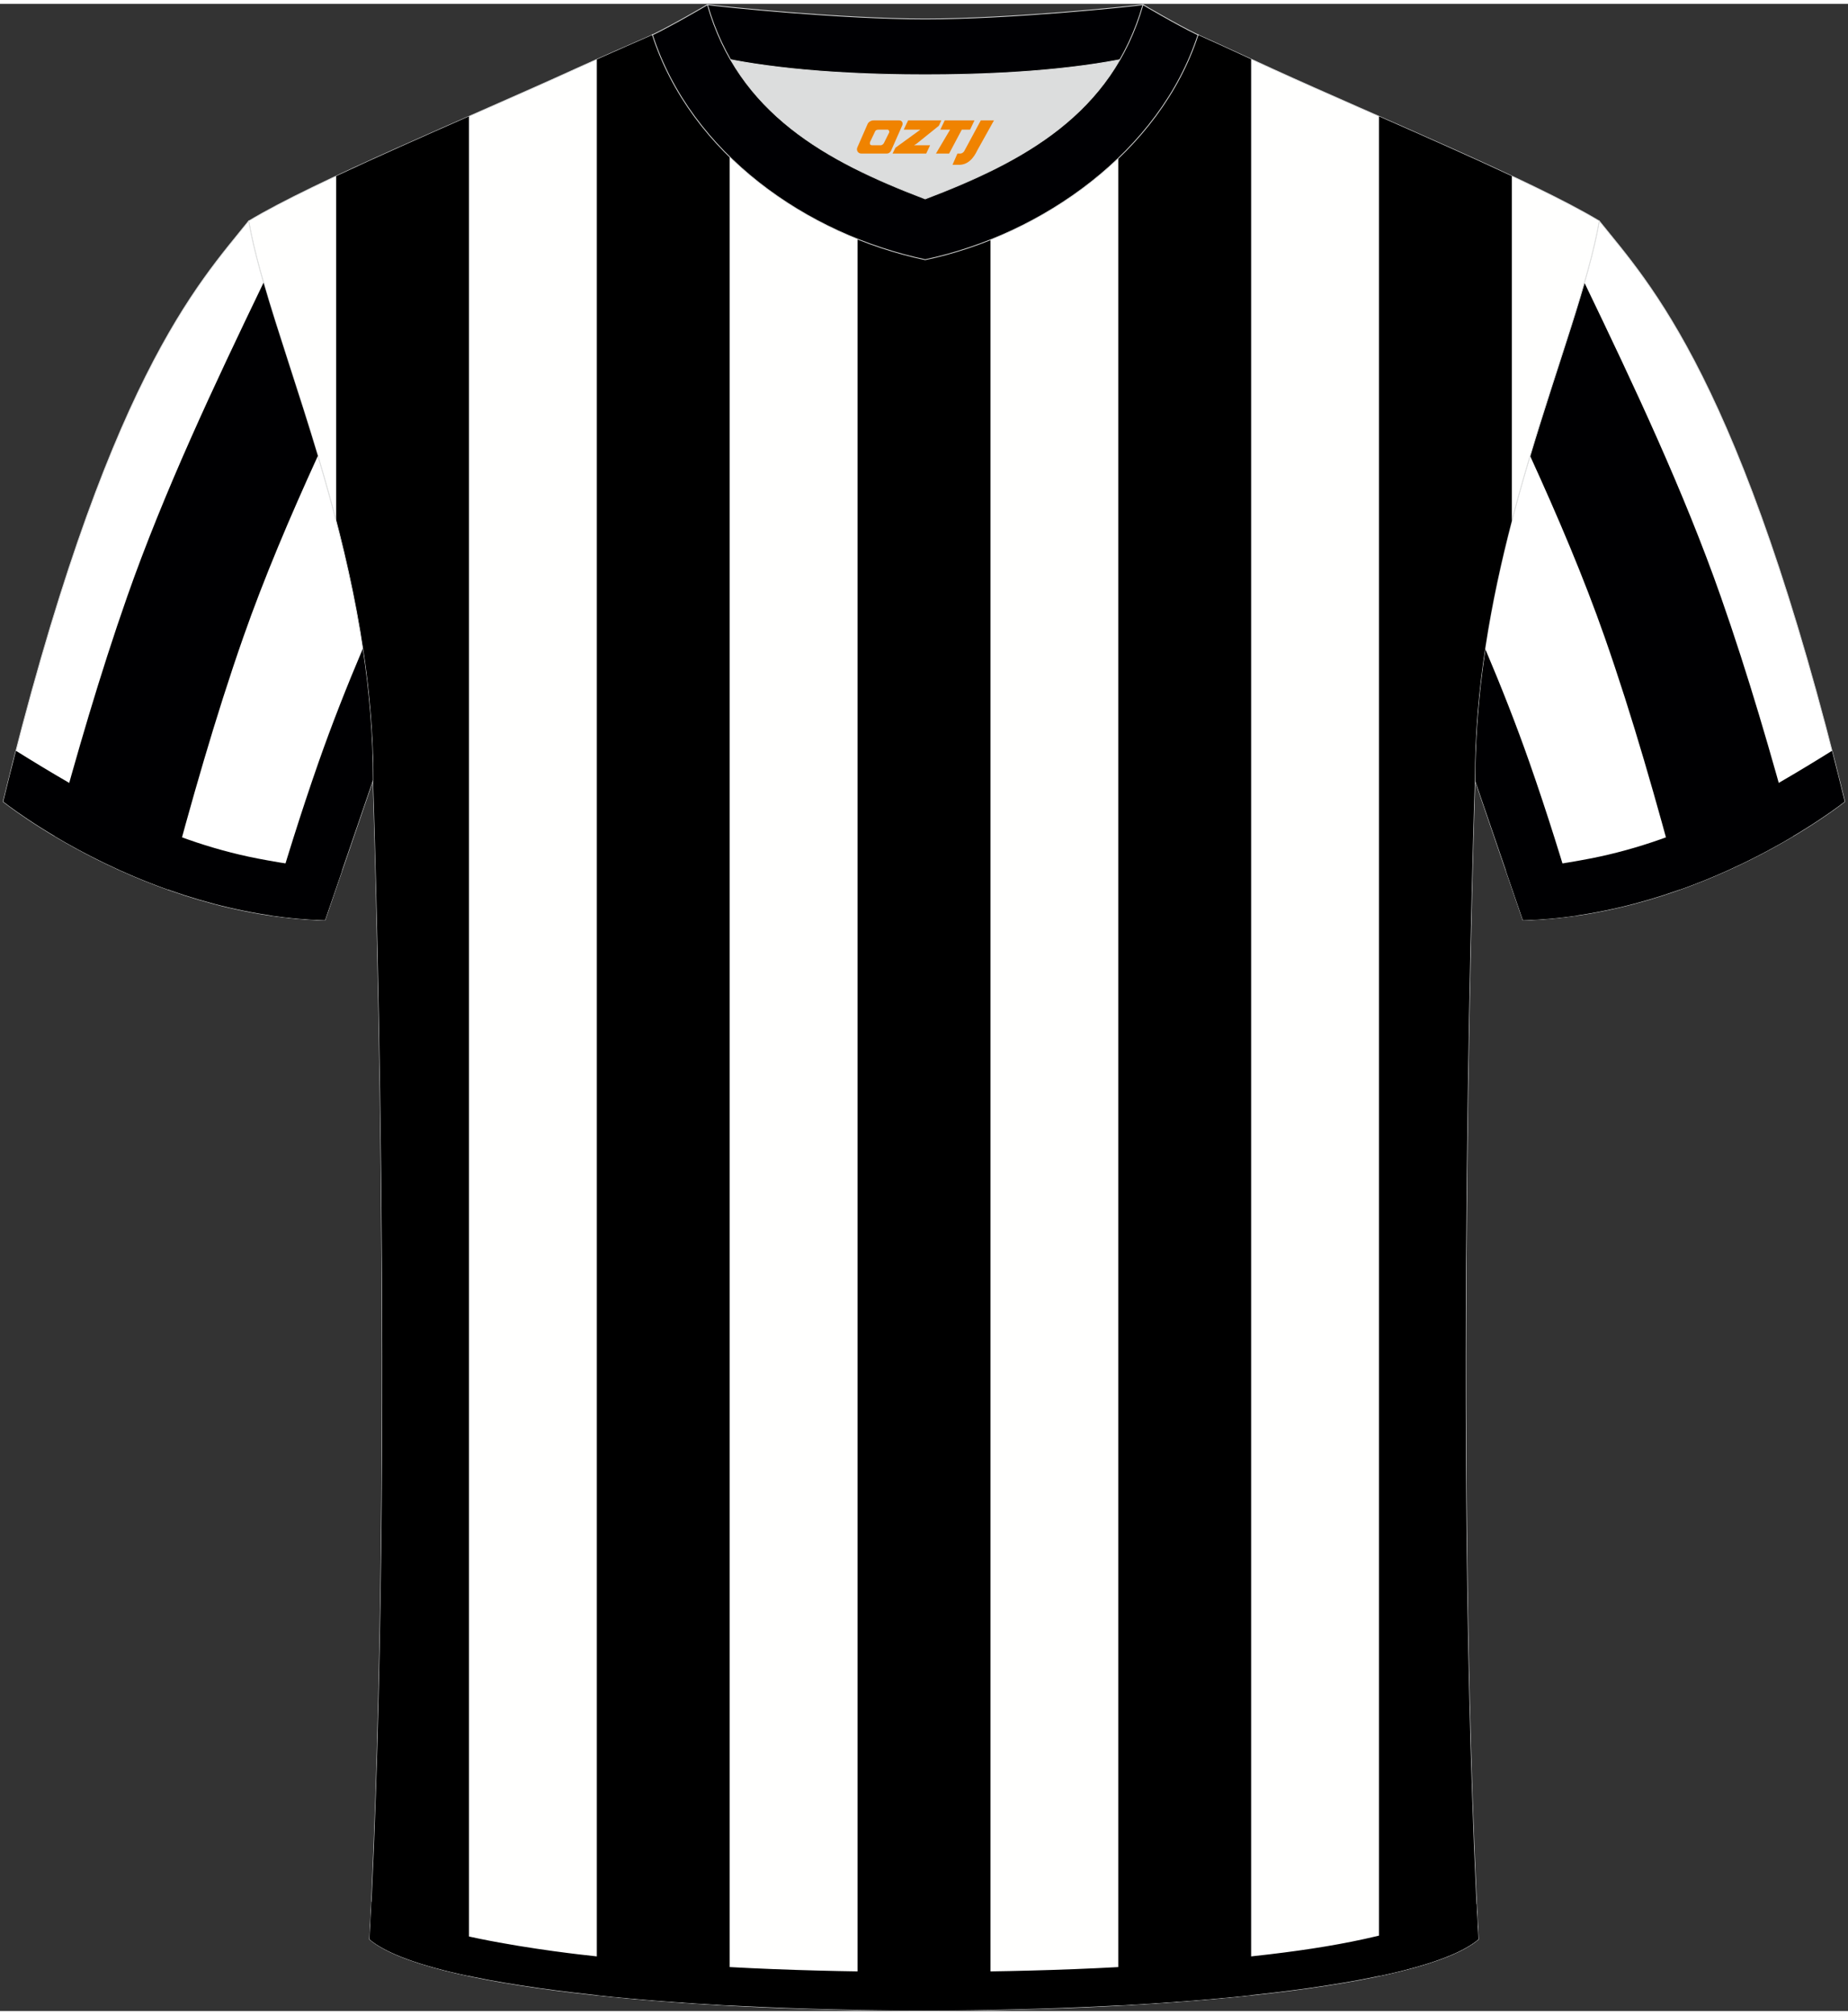 <?xml version="1.0" encoding="utf-8"?>
<!-- Generator: Adobe Illustrator 22.0.0, SVG Export Plug-In . SVG Version: 6.00 Build 0)  -->
<svg xmlns="http://www.w3.org/2000/svg" xmlns:xlink="http://www.w3.org/1999/xlink" version="1.1" id="图层_1" x="0px" y="0px" width="378px" height="412px" viewBox="0 0 379 411.5" enable-background="new 0 0 379 411.5" xml:space="preserve">
<rect x="0" y="0" width="379" height="411.5" fill="#333333" stroke="none"/>
<g>
	<path fill="#FFFFFF" stroke="#DCDDDD" stroke-width="0.162" stroke-miterlimit="22.926" d="M327.99,44.52   c10.2,12.75,29.25,32.3,50.34,119.02c0,0-29.08,23.29-65.98,24.31c0,0-7.14-20.75-9.86-28.74   C302.49,111.51,323.72,69.19,327.99,44.52z"/>
	<g>
		<path fill="#000002" d="M324.94,57.15c10.09,20.95,20.39,42.77,27.97,64.38c5.59,15.94,10.43,32.55,14.88,49.07    c-5.82,3.47-13.8,7.6-23.24,10.96c-4.72-17.77-9.76-35.48-15.46-51.74c-4.26-12.15-9.58-24.67-15.29-37.16    C317.79,79.33,322.01,67.32,324.94,57.15z"/>
		<path fill="#000002" d="M304.59,132.21c3.29,7.76,6.36,15.55,9.08,23.31c3.59,10.24,6.87,20.75,9.94,31.35    c-3.65,0.54-7.41,0.89-11.26,1c0,0-7.14-20.75-9.86-28.74C302.49,149.93,303.28,140.93,304.59,132.21z"/>
		<path fill="#000002" d="M308.86,177.72c5.74-0.56,11.73-1.43,17.33-2.51c9.71-1.89,19.16-5.32,27.95-9.72    c6.99-3.5,14.48-7.93,21.58-12.36c0.87,3.36,1.73,6.83,2.61,10.42c0,0-29.08,23.29-65.98,24.31    C312.35,187.86,310.79,183.35,308.86,177.72z"/>
	</g>
	<path fill="#FFFFFE" stroke="#DCDDDD" stroke-width="0.162" stroke-miterlimit="22.926" d="M75.81,396.8   c5.36-101,0.7-237.68,0.7-237.68c0-47.62-21.24-89.93-25.5-114.6c13.63-8.23,45.28-21.25,67.14-31.23   c5.55-2.52,11.68-5.18,15.66-6.93c17.52-0.32,25.34,1.25,55.54,1.25h0.31c30.2,0,38.53-1.57,56.04-1.25   c3.98,1.76,9.6,4.41,15.15,6.93c21.87,9.98,53.51,23,67.14,31.23c-4.27,24.67-25.5,66.98-25.5,114.6c0,0-4.66,136.67,0.7,237.68   C280.12,416.24,98.88,416.24,75.81,396.8z"/>
	<g>
		<path d="M96.18,23.06v381.25c-9.7-2.06-16.87-4.56-20.37-7.51c5.36-101,0.7-237.68,0.7-237.68c0-18.79-3.31-36.76-7.57-53.14    V35.31C77.24,31.41,86.81,27.19,96.18,23.06z"/>
		<path d="M149.65,6.55v403.8c-9.6-0.51-18.79-1.21-27.25-2.11V11.38c4.24-1.89,8.42-3.71,11.4-5.02    C139.79,6.25,144.65,6.36,149.65,6.55z"/>
		<path d="M203.13,7.49v403.77c-9.05,0.15-18.2,0.15-27.25,0V7.49c3.96,0.07,8.4,0.12,13.47,0.12h0.31    C194.71,7.61,199.15,7.56,203.13,7.49z"/>
		<path d="M256.59,11.34v396.9c-8.46,0.9-17.65,1.6-27.25,2.11V6.57c5.21-0.2,10.22-0.32,16.35-0.21    C248.65,7.67,252.52,9.47,256.59,11.34z"/>
		<path d="M310.06,35.31v70.67c-4.27,16.38-7.58,34.35-7.58,53.14c0,0-4.66,136.67,0.7,237.68c-3.5,2.95-10.68,5.46-20.37,7.51    V23.06C292.19,27.19,301.75,31.41,310.06,35.31z"/>
	</g>
	<path fill="#DCDDDD" d="M149.83,11.44c8.45,14.62,23.39,22.27,39.92,28.55c16.55-6.29,31.48-13.92,39.92-28.56   c-8.65,1.66-21.45,3.09-39.92,3.09C171.29,14.53,158.49,13.1,149.83,11.44z"/>
	<path fill="#000003" stroke="#DCDDDD" stroke-width="0.162" stroke-miterlimit="22.926" d="M189.75,3.1   c-17.28,0-41.78-2.53-44.66-2.93c0,0-5.53,4.46-11.29,6.19c0,0,11.78,8.17,55.95,8.17s55.95-8.17,55.95-8.17   c-5.76-1.72-11.29-6.19-11.29-6.19C231.52,0.57,207.04,3.1,189.75,3.1z"/>
	<path fill="#000003" stroke="#DCDDDD" stroke-width="0.162" stroke-miterlimit="22.926" d="M189.75,52.45   c23.96-5.08,48.15-22.11,55.95-46.09c-4.43-2.13-11.29-6.19-11.29-6.19c-6.4,22.33-24.3,32.08-44.66,39.82   c-20.33-7.73-38.27-17.52-44.66-39.82c0,0-6.86,4.05-11.29,6.19C141.71,30.71,165.4,47.29,189.75,52.45z"/>
	
	<path fill="#FFFFFF" stroke="#DCDDDD" stroke-width="0.162" stroke-miterlimit="22.926" d="M51,44.52   C40.8,57.28,21.75,76.83,0.66,163.55c0,0,29.08,23.29,65.98,24.31c0,0,7.14-20.75,9.86-28.74C76.5,111.51,55.27,69.19,51,44.52z"/>
	<g>
		<path fill="#000002" d="M65.19,92.67c-5.71,12.49-11.03,25.01-15.29,37.16c-5.7,16.26-10.75,33.97-15.46,51.74    c-9.44-3.36-17.41-7.5-23.24-10.96c4.46-16.53,9.29-33.13,14.88-49.07c7.58-21.61,17.88-43.44,27.97-64.38    C56.98,67.32,61.19,79.33,65.19,92.67z"/>
		<path fill="#000002" d="M55.38,186.87c3.07-10.59,6.35-21.1,9.94-31.35c2.72-7.76,5.79-15.55,9.08-23.31    c1.31,8.71,2.1,17.71,2.1,26.91c-2.72,7.99-9.86,28.74-9.86,28.74C62.8,187.76,59.03,187.41,55.38,186.87z"/>
		<path fill="#000002" d="M70.13,177.72c-5.74-0.56-11.73-1.43-17.33-2.51c-9.71-1.89-19.16-5.32-27.95-9.72    c-6.99-3.5-14.48-7.93-21.58-12.36c-0.87,3.36-1.73,6.83-2.61,10.42c0,0,29.08,23.29,65.98,24.31    C66.64,187.86,68.2,183.35,70.13,177.72z"/>
	</g>
	<path d="M118.75,399.89c-5.29-0.62-18.48-2.37-28.1-5.02c-5.06-1.39-9.74-3.43-14.46-5.77c-0.12,2.59-0.25,5.16-0.39,7.7   c23.07,19.44,204.31,19.44,227.38,0c-0.13-2.39-0.25-4.8-0.36-7.22c-14.08,5.68-26.01,8.35-42.58,10.31   c-23.26,2.75-47.33,3.59-70.75,3.59C166.08,403.48,142.01,402.63,118.75,399.89z"/>
</g>
<g>
	<path fill="#F08300" d="M201.15,23.89l-3.4,6.3c-0.2,0.3-0.5,0.5-0.8,0.5h-0.6l-1,2.3h1.2c2,0.1,3.2-1.5,3.9-3L203.85,23.89h-2.5L201.15,23.89z"/>
	<polygon fill="#F08300" points="193.95,23.89 ,199.85,23.89 ,198.95,25.79 ,197.25,25.79 ,194.65,30.69 ,191.95,30.69 ,194.85,25.79 ,192.85,25.79 ,193.75,23.89"/>
	<polygon fill="#F08300" points="187.95,28.99 ,187.45,28.99 ,187.95,28.69 ,192.55,24.99 ,193.05,23.89 ,186.25,23.89 ,185.95,24.49 ,185.35,25.79 ,188.15,25.79 ,188.75,25.79 ,183.65,29.49    ,183.05,30.69 ,189.65,30.69 ,189.95,30.69 ,190.75,28.99"/>
	<path fill="#F08300" d="M184.45,23.89H179.15C178.65,23.89,178.15,24.19,177.95,24.59L175.85,29.39C175.55,29.99,175.95,30.69,176.65,30.69h5.2c0.4,0,0.7-0.2,0.9-0.6L185.05,24.89C185.25,24.39,184.95,23.89,184.45,23.89z M182.35,26.39L181.25,28.59C181.05,28.89,180.75,28.99,180.65,28.99l-1.8,0C178.65,28.99,178.25,28.89,178.45,28.29l1-2.1c0.1-0.3,0.4-0.4,0.7-0.4h1.9   C182.25,25.79,182.45,26.09,182.35,26.39z"/>
</g>
</svg>